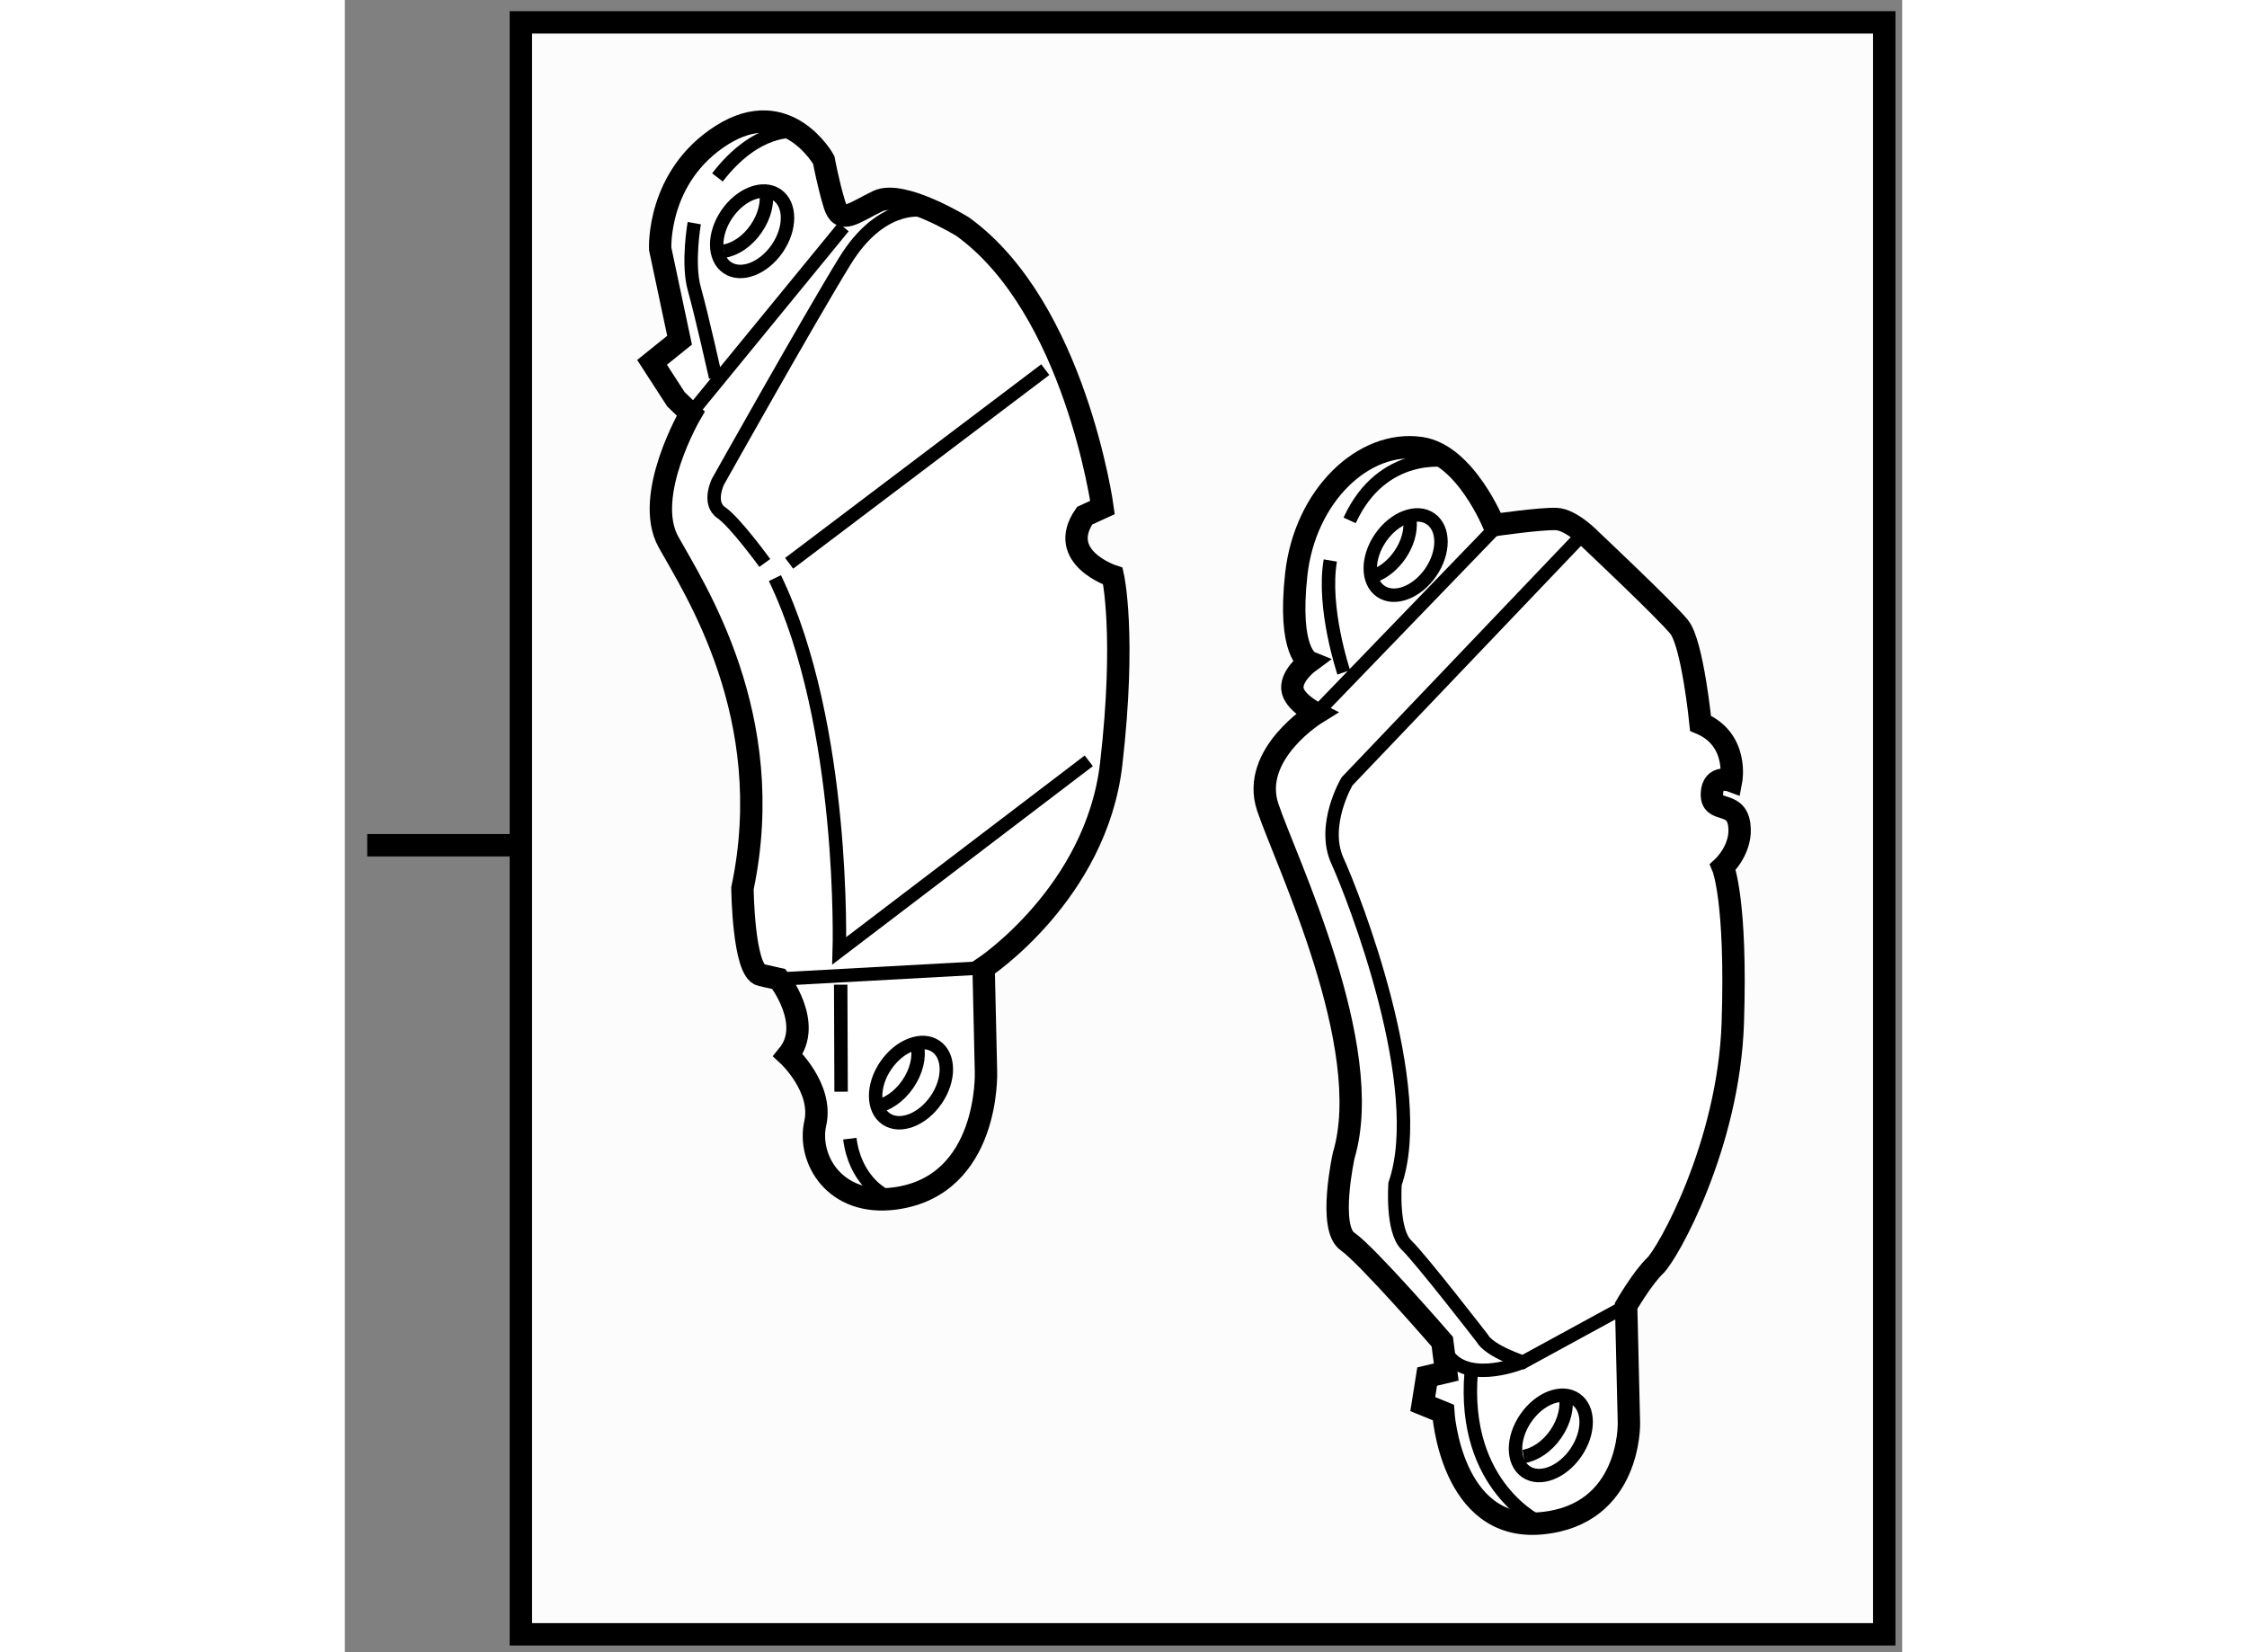 <?xml version="1.0" encoding="utf-8"?>
<!-- Generator: Adobe Illustrator 15.1.0, SVG Export Plug-In . SVG Version: 6.00 Build 0)  -->
<!DOCTYPE svg PUBLIC "-//W3C//DTD SVG 1.1//EN" "http://www.w3.org/Graphics/SVG/1.1/DTD/svg11.dtd">
<svg version="1.1" xmlns="http://www.w3.org/2000/svg" xmlns:xlink="http://www.w3.org/1999/xlink" x="0px" y="0px" width="244.8px"
	 height="180px" viewBox="140.719 138.449 34.795 36.915" enable-background="new 0 0 244.8 180" xml:space="preserve">
	
<rect x="140.719" y="138.449" width="34.795" height="36.915" fill="#808080" stroke="none"/>
	
<g><rect x="144.652" y="138.949" fill="#FCFCFC" stroke="#000000" stroke-width="0.5" width="30.462" height="36.015"></rect><line fill="#FCFCFC" stroke="#000000" stroke-width="0.5" x1="144.65" y1="157.334" x2="141.219" y2="157.334"></line></g><g><path fill="#FFFFFF" stroke="#000000" stroke-width="0.5" d="M169.409,170.241l-0.062-2.616c0,0,0.366-0.629,0.647-0.896
				c0.28-0.264,1.646-2.685,1.736-5.428s-0.221-3.479-0.221-3.479s0.446-0.41,0.364-0.957c-0.082-0.545-0.623-0.231-0.61-0.678
				c0.013-0.448,0.43-0.293,0.43-0.293s0.176-0.922-0.684-1.285c0,0-0.178-1.785-0.479-2.154c-0.3-0.369-1.964-1.937-1.964-1.937
				s-0.436-0.46-0.784-0.473c-0.351-0.013-1.387,0.137-1.387,0.137s-0.634-1.577-1.636-1.722c-1.274-0.186-2.586,1.06-2.782,2.818
				c-0.195,1.758,0.286,1.957,0.286,1.957s-0.391,0.286-0.374,0.592c0.019,0.307,0.53,0.56,0.53,0.56s-1.475,0.912-1.08,2.096
				s2.426,5.352,1.697,7.786c0,0-0.356,1.615,0.087,1.919c0.442,0.305,2.116,2.238,2.116,2.238l0.088,0.678l-0.426,0.101
				l-0.098,0.616l0.459,0.187c0,0,0.165,2.657,2.181,2.476C169.463,172.303,169.409,170.241,169.409,170.241z"></path><path fill="none" stroke="#000000" stroke-width="0.3" d="M169.348,167.625l-2.304,1.257c0,0-0.751-0.241-0.915-0.536
				c0,0-1.36-1.76-1.691-2.079c-0.333-0.319-0.254-1.368-0.254-1.368c0.742-2.149-0.92-6.409-1.286-7.212
				c-0.367-0.802,0.213-1.78,0.213-1.78l5.235-5.487"></path><path fill="none" stroke="#000000" stroke-width="0.3" d="M167.044,168.882c0,0-1.16,0.488-1.655-0.126"></path><line fill="none" stroke="#000000" stroke-width="0.3" x1="162.422" y1="154.388" x2="166.502" y2="150.163"></line><path fill="none" stroke="#000000" stroke-width="0.3" d="M163.038,153.472c0,0-0.483-1.432-0.301-2.5"></path><path fill="none" stroke="#000000" stroke-width="0.3" d="M165.368,148.743c0,0-1.464-0.271-2.199,1.333"></path><path fill="none" stroke="#000000" stroke-width="0.3" d="M167.446,172.483c0,0-1.784-0.789-1.56-3.387"></path><ellipse transform="matrix(-0.566 0.824 -0.824 -0.566 381.777 100.826)" fill="none" stroke="#000000" stroke-width="0.3" cx="164.354" cy="150.889" rx="0.983" ry="0.681"></ellipse><path fill="none" stroke="#000000" stroke-width="0.3" d="M164.518,150.092c0.019,0.232-0.055,0.507-0.227,0.755
				c-0.145,0.21-0.331,0.364-0.521,0.446"></path><ellipse transform="matrix(-0.566 0.825 -0.825 -0.566 403.276 128.598)" fill="none" stroke="#000000" stroke-width="0.3" cx="167.777" cy="170.485" rx="0.983" ry="0.679"></ellipse><path fill="none" stroke="#000000" stroke-width="0.3" d="M167.988,169.63c0.056,0.251-0.016,0.571-0.211,0.856
				c-0.195,0.284-0.468,0.464-0.722,0.505"></path></g><g><path fill="#FFFFFF" stroke="#000000" stroke-width="0.5" d="M155.044,162.401l-0.053-2.328c0,0,2.518-1.665,2.851-4.557
				c0.334-2.89,0.038-4.194,0.038-4.194s-1.274-0.416-0.632-1.351l0.4-0.184c0,0-0.611-4.455-3.122-6.272
				c0,0-1.354-0.837-1.901-0.571c-0.551,0.266-0.826,0.534-0.967,0.071c-0.142-0.463-0.238-0.991-0.238-0.991
				s-0.818-1.479-2.279-0.555c-1.459,0.925-1.376,2.54-1.376,2.54l0.433,2.041l-0.615,0.495l0.534,0.825l0.331,0.319
				c0,0-1.072,1.831-0.5,2.866c0.574,1.036,2.465,3.895,1.655,7.742c0,0,0.018,1.847,0.414,1.936c0.398,0.09,0.398,0.09,0.398,0.09
				s0.783,0.997,0.206,1.701c0,0,0.787,0.726,0.609,1.521c-0.179,0.794,0.43,1.861,1.781,1.681
				C155.134,164.941,155.044,162.401,155.044,162.401z"></path><ellipse transform="matrix(-0.566 0.824 -0.824 -0.566 374.176 128.392)" fill="none" stroke="#000000" stroke-width="0.3" cx="153.298" cy="162.671" rx="0.983" ry="0.681"></ellipse><path fill="none" stroke="#000000" stroke-width="0.3" d="M153.51,161.815c0.055,0.249-0.017,0.571-0.212,0.855
				c-0.196,0.286-0.469,0.466-0.722,0.505"></path><ellipse transform="matrix(-0.566 0.825 -0.825 -0.566 353.102 101.193)" fill="none" stroke="#000000" stroke-width="0.3" cx="149.91" cy="143.557" rx="0.984" ry="0.681"></ellipse><path fill="none" stroke="#000000" stroke-width="0.3" d="M150.12,142.701c0.057,0.25-0.015,0.571-0.21,0.855
				c-0.195,0.286-0.47,0.465-0.722,0.506"></path><line fill="none" stroke="#000000" stroke-width="0.3" x1="154.991" y1="160.073" x2="150.415" y2="160.324"></line><path fill="none" stroke="#000000" stroke-width="0.3" d="M157.341,155.448l-5.575,4.245c0,0,0.152-5.032-1.438-8.327"></path><line fill="none" stroke="#000000" stroke-width="0.3" x1="150.646" y1="151.035" x2="156.369" y2="146.708"></line><path fill="none" stroke="#000000" stroke-width="0.3" d="M153.586,143.146c0,0-0.9-0.158-1.693,1.132
				c-0.793,1.288-2.837,4.932-2.837,4.932s-0.237,0.479,0.074,0.693c0.313,0.215,0.972,1.124,0.972,1.124"></path><line fill="none" stroke="#000000" stroke-width="0.3" x1="151.86" y1="143.521" x2="148.447" y2="147.69"></line><path fill="none" stroke="#000000" stroke-width="0.3" d="M152.719,165.117c0,0-0.604-0.322-0.717-1.227"></path><path fill="none" stroke="#000000" stroke-width="0.3" d="M150.758,141.387c0,0-0.838-0.115-1.714,1.026"></path><path fill="none" stroke="#000000" stroke-width="0.3" d="M148.526,143.435c0,0-0.158,0.898,0.001,1.467
				c0.161,0.569,0.476,1.978,0.476,1.978"></path><line fill="none" stroke="#000000" stroke-width="0.3" x1="151.807" y1="162.84" x2="151.798" y2="160.449"></line></g>


</svg>
